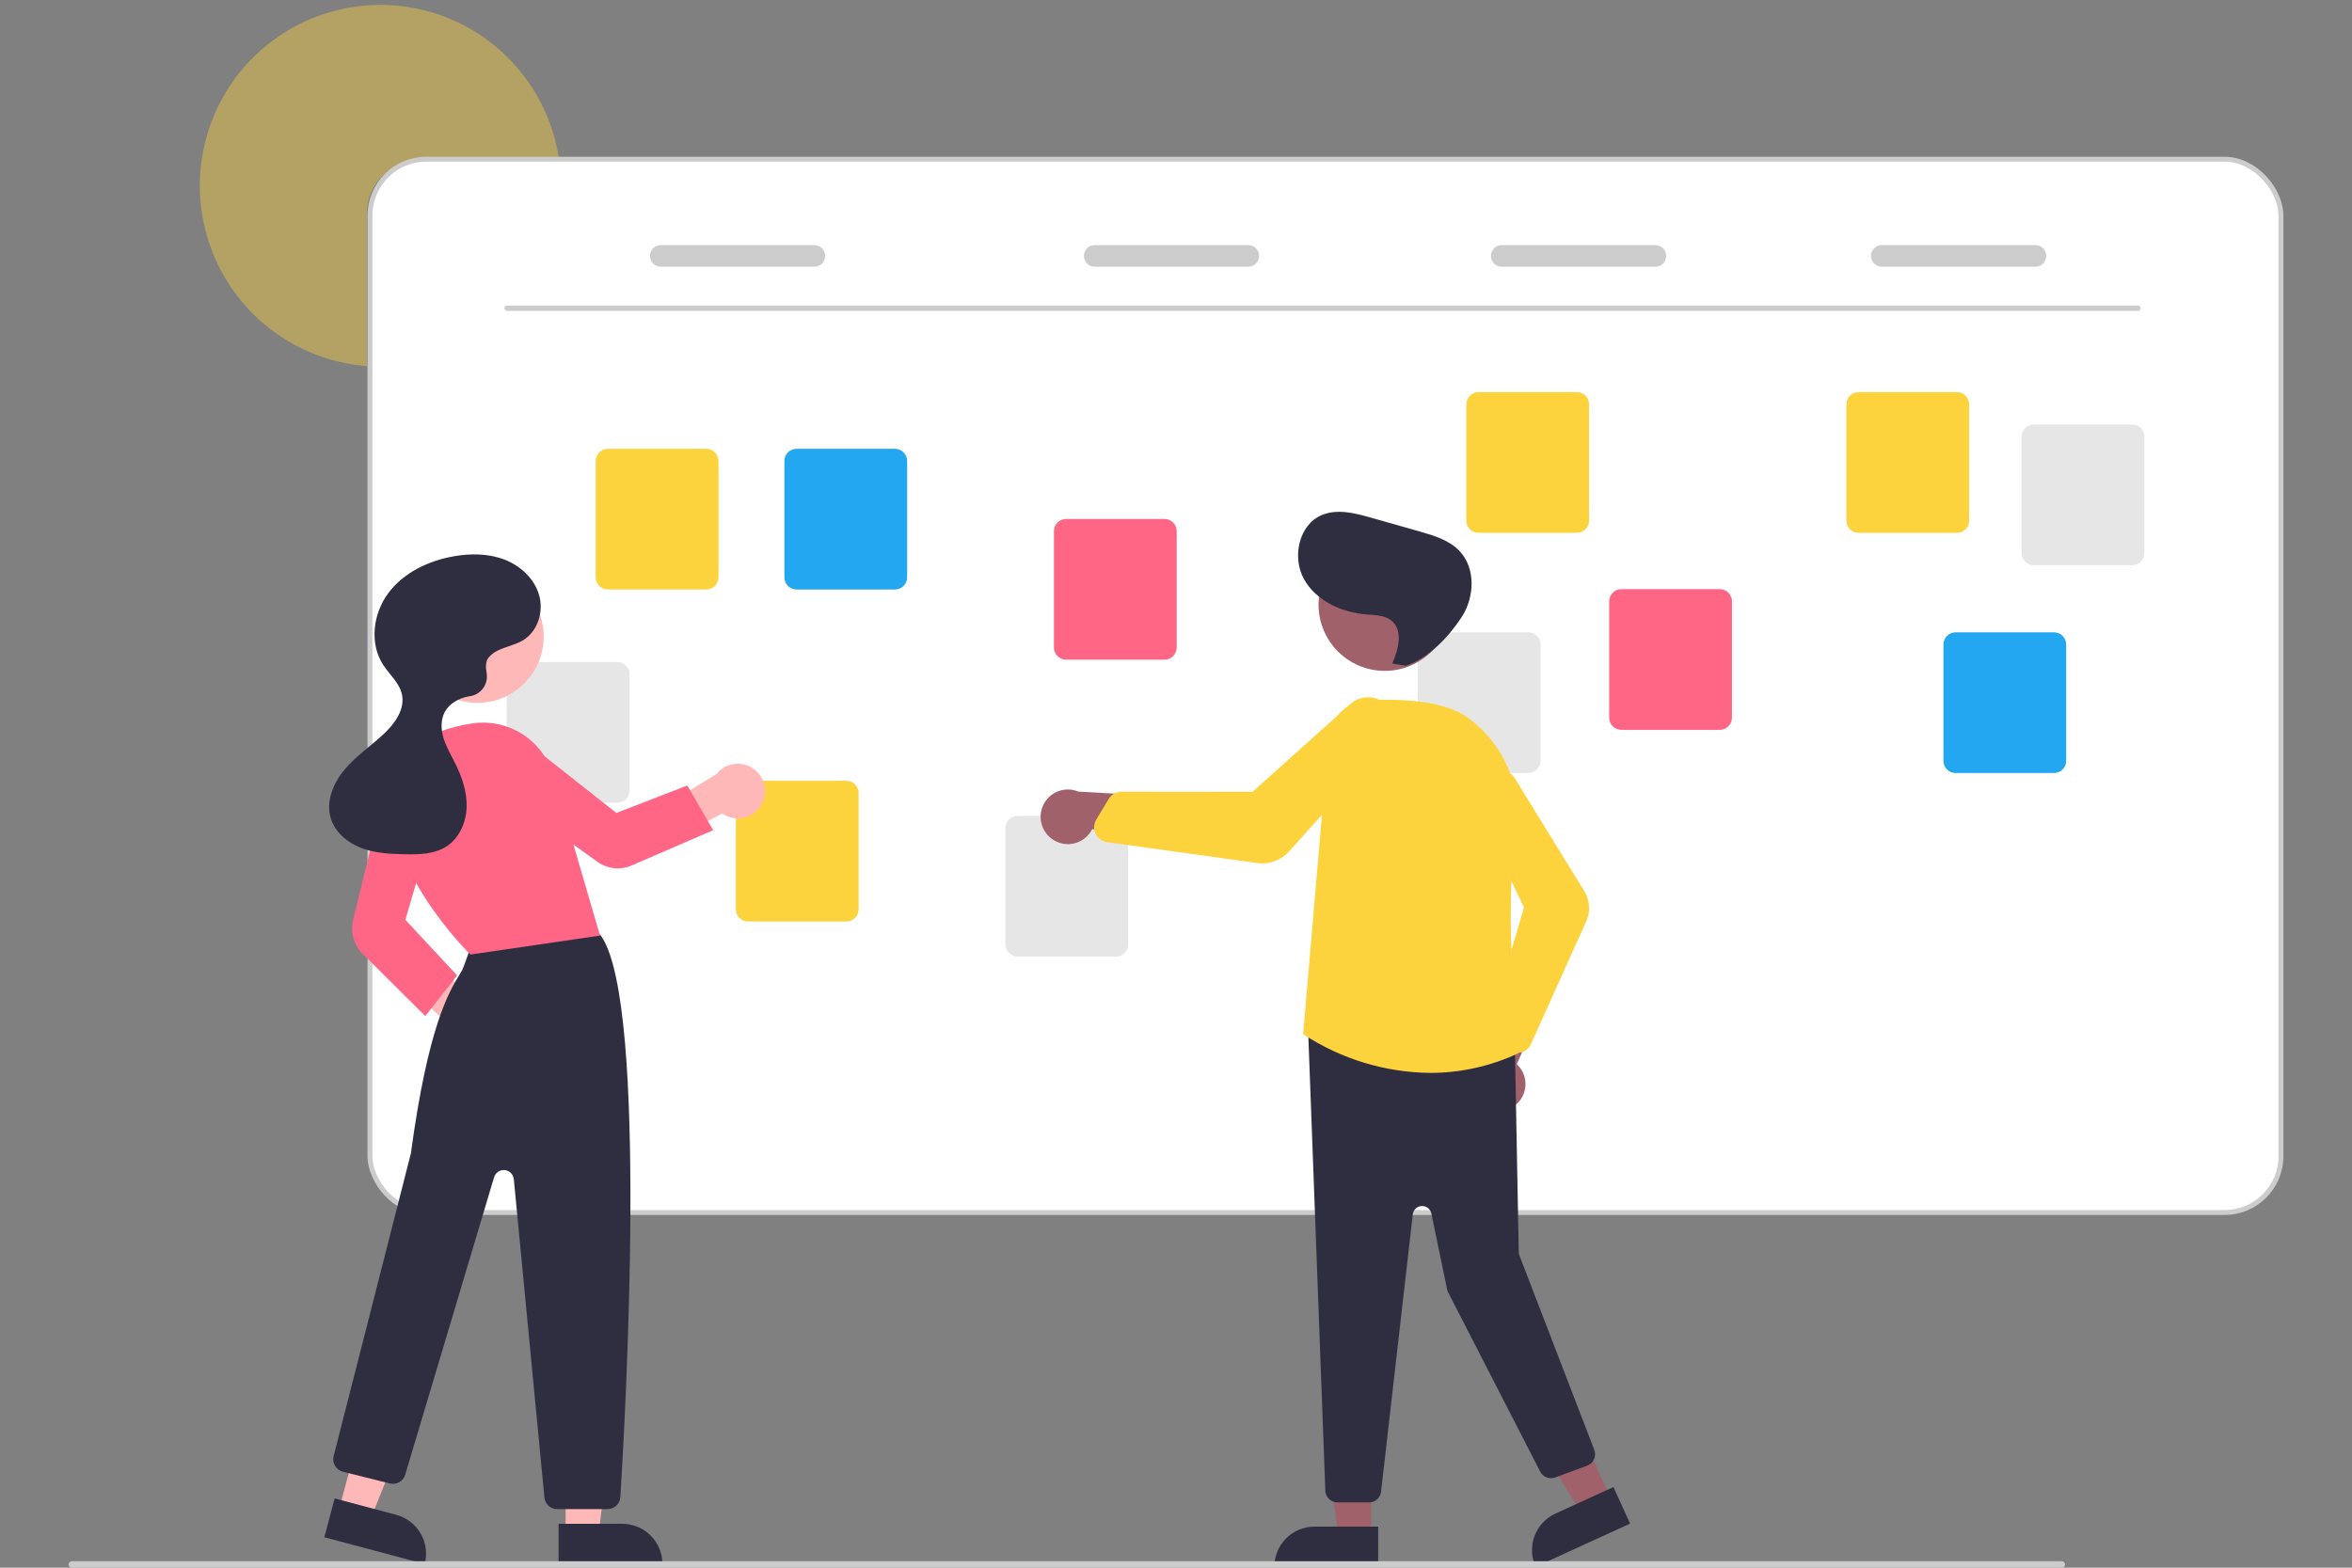 <svg width="480" height="320" viewBox="0 0 480 320" fill="none" xmlns="http://www.w3.org/2000/svg">
<rect x="0" y="0" width="480" height="320" fill="#808080" stroke="none"/>
<g clip-path="url(#clip0_796_855)">
<path d="M114.159 32.955H85.334C82.563 32.957 79.906 34.061 77.946 36.023C75.987 37.986 74.885 40.647 74.882 43.422V74.721C74.514 74.699 74.145 74.666 73.782 74.622C66.953 73.903 60.461 71.287 55.037 67.069C49.613 62.852 45.474 57.201 43.085 50.754C40.696 44.306 40.153 37.318 41.517 30.578C42.882 23.838 46.099 17.614 50.806 12.607C55.514 7.6 61.524 4.01 68.16 2.242C74.795 0.473 81.792 0.596 88.362 2.597C94.931 4.598 100.812 8.397 105.341 13.566C109.87 18.735 112.867 25.069 113.994 31.853C114.055 32.216 114.11 32.585 114.159 32.955Z" fill="#FDD33D" fill-opacity="0.41"/>
<rect x="75.5" y="32.5" width="390" height="215" rx="11.5" fill="white" stroke="#CCCCCC"/>
<path d="M436.295 63.46H103.487C103.341 63.46 103.202 63.402 103.098 63.299C102.995 63.195 102.937 63.055 102.937 62.909C102.937 62.763 102.995 62.623 103.098 62.519C103.202 62.416 103.341 62.358 103.487 62.358H436.295C436.441 62.358 436.581 62.416 436.684 62.519C436.787 62.623 436.845 62.763 436.845 62.909C436.845 63.055 436.787 63.195 436.684 63.299C436.581 63.402 436.441 63.46 436.295 63.46Z" fill="#CCCCCC"/>
<path d="M144.148 120.327H124.048C123.391 120.326 122.762 120.065 122.298 119.6C121.834 119.135 121.573 118.505 121.572 117.848V94.091C121.573 93.434 121.834 92.804 122.298 92.339C122.762 91.874 123.391 91.613 124.048 91.612H144.148C144.804 91.613 145.434 91.874 145.898 92.339C146.362 92.804 146.623 93.434 146.623 94.091V117.848C146.623 118.505 146.362 119.135 145.898 119.6C145.434 120.065 144.804 120.326 144.148 120.327Z" fill="#FDD33D"/>
<path d="M172.753 188.093H152.652C151.996 188.092 151.367 187.83 150.903 187.366C150.439 186.901 150.178 186.271 150.177 185.613V161.857C150.178 161.2 150.439 160.569 150.903 160.105C151.367 159.64 151.996 159.378 152.652 159.378H172.753C173.409 159.378 174.038 159.64 174.502 160.105C174.967 160.569 175.228 161.2 175.228 161.857V185.613C175.228 186.271 174.967 186.901 174.502 187.366C174.038 187.83 173.409 188.092 172.753 188.093Z" fill="#FDD33D"/>
<path d="M237.664 134.651H217.564C216.908 134.651 216.278 134.389 215.814 133.924C215.35 133.46 215.089 132.829 215.088 132.172V108.416C215.089 107.758 215.35 107.128 215.814 106.663C216.278 106.199 216.908 105.937 217.564 105.936H237.664C238.321 105.937 238.95 106.199 239.414 106.663C239.878 107.128 240.139 107.758 240.14 108.416V132.172C240.139 132.829 239.878 133.46 239.414 133.924C238.95 134.389 238.321 134.651 237.664 134.651Z" fill="#FF6584"/>
<path d="M321.829 108.757H301.728C301.072 108.756 300.443 108.495 299.979 108.03C299.515 107.565 299.254 106.935 299.253 106.278V82.522C299.254 81.864 299.515 81.234 299.979 80.769C300.443 80.304 301.072 80.043 301.728 80.042H321.829C322.485 80.043 323.114 80.304 323.578 80.769C324.042 81.234 324.304 81.864 324.304 82.522V106.278C324.304 106.935 324.042 107.565 323.578 108.03C323.114 108.495 322.485 108.756 321.829 108.757Z" fill="#FDD33D"/>
<path d="M399.392 108.757H379.292C378.635 108.756 378.006 108.495 377.542 108.03C377.078 107.565 376.817 106.935 376.816 106.278V82.522C376.817 81.864 377.078 81.234 377.542 80.769C378.006 80.304 378.635 80.043 379.292 80.042H399.392C400.048 80.043 400.678 80.304 401.142 80.769C401.606 81.234 401.867 81.864 401.868 82.522V106.278C401.867 106.935 401.606 107.565 401.142 108.03C400.678 108.495 400.048 108.756 399.392 108.757Z" fill="#FDD33D"/>
<path d="M435.148 115.368H415.048C414.392 115.368 413.762 115.106 413.298 114.641C412.834 114.177 412.573 113.546 412.573 112.889V89.133C412.573 88.475 412.834 87.845 413.298 87.38C413.762 86.916 414.392 86.654 415.048 86.653H435.148C435.805 86.654 436.434 86.916 436.898 87.38C437.362 87.845 437.623 88.475 437.624 89.133V112.889C437.623 113.546 437.362 114.177 436.898 114.641C436.434 115.106 435.805 115.368 435.148 115.368Z" fill="#E6E6E6"/>
<path d="M419.196 157.791H399.095C398.439 157.79 397.81 157.529 397.346 157.064C396.882 156.599 396.62 155.969 396.62 155.312V131.555C396.62 130.898 396.882 130.268 397.346 129.803C397.81 129.338 398.439 129.077 399.095 129.076H419.196C419.852 129.077 420.481 129.338 420.945 129.803C421.409 130.268 421.67 130.898 421.671 131.555V155.312C421.67 155.969 421.409 156.599 420.945 157.064C420.481 157.529 419.852 157.79 419.196 157.791Z" fill="#22A7F0"/>
<path d="M350.984 148.976H330.883C330.227 148.975 329.598 148.714 329.134 148.249C328.67 147.784 328.409 147.154 328.408 146.497V122.74C328.409 122.083 328.67 121.453 329.134 120.988C329.598 120.523 330.227 120.262 330.883 120.261H350.984C351.64 120.262 352.269 120.523 352.733 120.988C353.197 121.453 353.459 122.083 353.459 122.74V146.497C353.459 147.154 353.197 147.784 352.733 148.249C352.269 148.714 351.64 148.975 350.984 148.976Z" fill="#FF6584"/>
<path d="M311.927 157.791H291.827C291.17 157.79 290.541 157.529 290.077 157.064C289.613 156.599 289.352 155.969 289.351 155.312V131.555C289.352 130.898 289.613 130.268 290.077 129.803C290.541 129.338 291.17 129.077 291.827 129.076H311.927C312.583 129.077 313.213 129.338 313.677 129.803C314.141 130.268 314.402 130.898 314.403 131.555V155.312C314.402 155.969 314.141 156.599 313.677 157.064C313.213 157.529 312.583 157.79 311.927 157.791Z" fill="#E6E6E6"/>
<path d="M227.763 195.255H207.662C207.006 195.254 206.377 194.993 205.912 194.528C205.448 194.063 205.187 193.433 205.187 192.776V169.019C205.187 168.362 205.448 167.732 205.912 167.267C206.377 166.802 207.006 166.541 207.662 166.54H227.763C228.419 166.541 229.048 166.802 229.512 167.267C229.976 167.732 230.237 168.362 230.238 169.019V192.776C230.237 193.433 229.976 194.063 229.512 194.528C229.048 194.993 228.419 195.254 227.763 195.255Z" fill="#E6E6E6"/>
<path d="M125.995 163.851H105.894C105.238 163.85 104.609 163.589 104.145 163.124C103.681 162.659 103.42 162.029 103.419 161.372V137.616C103.42 136.958 103.681 136.328 104.145 135.863C104.609 135.398 105.238 135.137 105.894 135.136H125.995C126.651 135.137 127.28 135.398 127.744 135.863C128.209 136.328 128.47 136.958 128.47 137.616V161.372C128.47 162.029 128.209 162.659 127.744 163.124C127.28 163.589 126.651 163.85 125.995 163.851Z" fill="#E6E6E6"/>
<path d="M182.655 120.327H162.554C161.898 120.326 161.269 120.065 160.805 119.6C160.341 119.135 160.079 118.505 160.079 117.848V94.091C160.079 93.434 160.341 92.804 160.805 92.339C161.269 91.874 161.898 91.613 162.554 91.612H182.655C183.311 91.613 183.94 91.874 184.404 92.339C184.868 92.804 185.129 93.434 185.13 94.091V117.848C185.129 118.505 184.868 119.135 184.404 119.6C183.94 120.065 183.311 120.326 182.655 120.327Z" fill="#22A7F0"/>
<path d="M166.198 54.441H134.843C134.259 54.441 133.7 54.209 133.287 53.796C132.874 53.383 132.642 52.822 132.642 52.237C132.642 51.653 132.874 51.093 133.287 50.679C133.7 50.266 134.259 50.034 134.843 50.034H166.198C166.782 50.034 167.342 50.266 167.754 50.679C168.167 51.093 168.399 51.653 168.399 52.237C168.399 52.822 168.167 53.383 167.754 53.796C167.342 54.209 166.782 54.441 166.198 54.441Z" fill="#CCCCCC"/>
<path d="M254.764 54.441H223.408C222.825 54.441 222.265 54.209 221.852 53.796C221.44 53.383 221.208 52.822 221.208 52.237C221.208 51.653 221.44 51.093 221.852 50.679C222.265 50.266 222.825 50.034 223.408 50.034H254.764C255.347 50.034 255.907 50.266 256.319 50.679C256.732 51.093 256.964 51.653 256.964 52.237C256.964 52.822 256.732 53.383 256.319 53.796C255.907 54.209 255.347 54.441 254.764 54.441Z" fill="#CCCCCC"/>
<path d="M337.828 54.441H306.472C305.889 54.441 305.329 54.209 304.917 53.796C304.504 53.383 304.272 52.822 304.272 52.237C304.272 51.653 304.504 51.093 304.917 50.679C305.329 50.266 305.889 50.034 306.472 50.034H337.828C338.411 50.034 338.971 50.266 339.384 50.679C339.796 51.093 340.028 51.653 340.028 52.237C340.028 52.822 339.796 53.383 339.384 53.796C338.971 54.209 338.411 54.441 337.828 54.441Z" fill="#CCCCCC"/>
<path d="M415.391 54.441H384.036C383.452 54.441 382.893 54.209 382.48 53.796C382.067 53.383 381.835 52.822 381.835 52.237C381.835 51.653 382.067 51.093 382.48 50.679C382.893 50.266 383.452 50.034 384.036 50.034H415.391C415.975 50.034 416.534 50.266 416.947 50.679C417.36 51.093 417.592 51.653 417.592 52.237C417.592 52.822 417.36 53.383 416.947 53.796C416.534 54.209 415.975 54.441 415.391 54.441Z" fill="#CCCCCC"/>
<path d="M95.969 215.807C95.164 215.728 94.387 215.473 93.691 215.061C92.995 214.648 92.398 214.088 91.941 213.419C91.485 212.75 91.181 211.99 91.05 211.191C90.919 210.391 90.965 209.573 91.183 208.793L77.083 195.647L84.538 193.753L98.404 205.016C99.687 205.472 100.759 206.382 101.417 207.576C102.075 208.77 102.272 210.165 101.972 211.495C101.672 212.825 100.895 213.998 99.789 214.793C98.682 215.588 97.323 215.949 95.969 215.807Z" fill="#FFB8B8"/>
<path d="M115.44 312.972H122.184L125.392 286.919H115.439L115.44 312.972Z" fill="#FFB8B8"/>
<path d="M135.19 319.243L113.995 319.244L113.994 311.042L127.001 311.042C129.173 311.041 131.256 311.905 132.792 313.444C134.327 314.982 135.19 317.068 135.19 319.243L135.19 319.243Z" fill="#2F2E41"/>
<path d="M69.199 308.095L75.717 309.833L85.509 285.483L75.891 282.919L69.199 308.095Z" fill="#FFB8B8"/>
<path d="M86.675 319.245L66.192 313.785L68.299 305.859L80.868 309.21C82.966 309.769 84.757 311.141 85.846 313.023C86.935 314.905 87.233 317.143 86.675 319.245Z" fill="#2F2E41"/>
<path d="M123.998 308.039H113.707C113.057 308.041 112.429 307.8 111.948 307.362C111.467 306.925 111.167 306.322 111.107 305.674L104.86 240.701C104.814 240.224 104.604 239.778 104.267 239.439C103.929 239.101 103.484 238.89 103.008 238.843C102.532 238.797 102.055 238.917 101.658 239.184C101.261 239.451 100.97 239.848 100.833 240.307L82.694 301.02C82.502 301.665 82.069 302.212 81.485 302.545C80.901 302.878 80.211 302.972 79.558 302.808L69.985 300.411C69.651 300.327 69.337 300.178 69.06 299.973C68.784 299.767 68.551 299.508 68.375 299.212C68.198 298.916 68.082 298.587 68.033 298.246C67.984 297.905 68.003 297.557 68.089 297.223C68.245 296.611 83.717 236.053 83.853 235.43C87.358 209.554 91.552 202.62 93.805 198.895C93.992 198.587 94.163 198.303 94.318 198.035C94.511 197.7 95.7 194.374 96.454 192.215C96.552 191.863 96.722 191.536 96.952 191.254C97.183 190.972 97.469 190.74 97.793 190.574C107.261 185.725 118.338 189.082 121.508 190.226C122.033 190.411 122.484 190.762 122.794 191.226C132.302 205.59 127.636 289.013 126.604 305.591C126.561 306.254 126.268 306.876 125.784 307.331C125.3 307.786 124.661 308.039 123.998 308.039Z" fill="#2F2E41"/>
<path d="M97.441 143.465C104.903 143.465 110.952 137.407 110.952 129.934C110.952 122.46 104.903 116.402 97.441 116.402C89.979 116.402 83.93 122.46 83.93 129.934C83.93 137.407 89.979 143.465 97.441 143.465Z" fill="#FFB8B8"/>
<path d="M96.009 194.842L95.912 194.748C95.73 194.571 77.728 176.908 80.058 160.576C81.054 153.59 86.698 149.127 96.378 147.667C99.934 147.138 103.562 147.912 106.594 149.848C109.626 151.783 111.858 154.75 112.881 158.202L122.452 190.974L96.009 194.842Z" fill="#FF6584"/>
<path d="M86.796 207.405L73.968 194.639C73.091 193.761 72.454 192.672 72.119 191.476C71.784 190.281 71.762 189.019 72.054 187.812L78.264 162.513C78.45 161.755 78.789 161.044 79.261 160.422C79.733 159.801 80.327 159.283 81.007 158.901C81.686 158.518 82.437 158.28 83.212 158.2C83.987 158.12 84.771 158.201 85.514 158.436C86.93 158.893 88.114 159.885 88.813 161.201C89.512 162.516 89.672 164.053 89.26 165.485L82.722 187.741L93.294 199.111L86.796 207.405Z" fill="#FF6584"/>
<path d="M155.597 163.837C155.258 164.573 154.762 165.224 154.144 165.747C153.526 166.269 152.801 166.65 152.02 166.862C151.24 167.073 150.422 167.111 149.626 166.972C148.829 166.833 148.072 166.52 147.409 166.057L130.285 174.946L131.042 167.395L146.223 157.986C147.074 156.921 148.286 156.207 149.628 155.978C150.97 155.748 152.35 156.02 153.505 156.742C154.661 157.463 155.512 158.584 155.897 159.891C156.283 161.199 156.176 162.603 155.597 163.837H155.597Z" fill="#FFB8B8"/>
<path d="M145.539 169.458L128.846 176.683C127.735 177.16 126.52 177.343 125.318 177.214C124.116 177.085 122.967 176.648 121.982 175.946L100.755 160.713C100.121 160.258 99.588 159.678 99.187 159.008C98.786 158.339 98.527 157.594 98.425 156.82C98.323 156.046 98.381 155.26 98.595 154.509C98.809 153.758 99.175 153.06 99.669 152.456C100.619 151.309 101.978 150.577 103.458 150.416C104.937 150.255 106.421 150.677 107.595 151.592L125.797 165.94L140.265 160.334L145.539 169.458Z" fill="#FF6584"/>
<path d="M99.681 134.27C101.347 132.178 104.461 132.066 106.751 130.686C109.75 128.879 110.99 124.84 110.023 121.471C109.057 118.102 106.207 115.476 102.939 114.22C99.671 112.964 96.036 112.949 92.588 113.556C87.456 114.46 82.403 116.859 79.272 121.032C76.142 125.204 75.346 131.315 78.183 135.694C79.486 137.706 81.499 139.367 82.02 141.708C82.703 144.782 80.55 147.747 78.244 149.887C75.616 152.326 72.601 154.369 70.299 157.117C67.997 159.866 66.462 163.622 67.513 167.052C68.393 169.926 70.954 172.043 73.762 173.104C76.571 174.164 79.63 174.317 82.631 174.376C85.545 174.433 88.64 174.362 91.094 172.789C93.722 171.104 95.125 167.908 95.229 164.785C95.333 161.662 94.291 158.602 92.894 155.808C92.062 154.142 91.094 152.528 90.541 150.75C89.987 148.972 89.892 146.954 90.778 145.316C91.709 143.595 93.592 142.556 95.511 142.179C95.61 142.159 95.716 142.142 95.826 142.126C96.372 142.055 96.897 141.874 97.371 141.594C97.845 141.314 98.258 140.94 98.583 140.496C98.909 140.052 99.141 139.546 99.266 139.009C99.391 138.472 99.406 137.916 99.31 137.373C99.091 136.153 99.11 134.985 99.681 134.27Z" fill="#2F2E41"/>
<path d="M279.822 313.549H273.078L269.87 287.496L279.823 287.496L279.822 313.549Z" fill="#A0616A"/>
<path d="M268.26 311.619H281.267V319.82H260.071C260.071 318.743 260.283 317.677 260.695 316.682C261.106 315.687 261.709 314.783 262.47 314.021C263.23 313.259 264.133 312.655 265.127 312.243C266.12 311.831 267.185 311.619 268.26 311.619Z" fill="#2F2E41"/>
<path d="M328.756 305.898L322.622 308.704L308.894 286.342L317.948 282.2L328.756 305.898Z" fill="#A0616A"/>
<path d="M317.439 308.953L329.27 303.541L332.672 311.001L313.392 319.821C312.945 318.841 312.696 317.783 312.657 316.707C312.619 315.63 312.792 314.557 313.168 313.548C313.544 312.538 314.114 311.613 314.847 310.825C315.58 310.037 316.461 309.4 317.439 308.953Z" fill="#2F2E41"/>
<path d="M309.116 225.705C309.762 225.218 310.294 224.595 310.673 223.88C311.053 223.165 311.272 222.375 311.314 221.566C311.356 220.757 311.22 219.949 310.916 219.198C310.613 218.448 310.149 217.773 309.556 217.221L317.484 199.206L307.413 200.915L301.428 217.761C300.569 218.819 300.127 220.156 300.186 221.518C300.245 222.88 300.801 224.174 301.749 225.153C302.697 226.132 303.97 226.729 305.328 226.831C306.685 226.933 308.033 226.532 309.116 225.705Z" fill="#A0616A"/>
<path d="M279.392 306.679H272.949C272.324 306.677 271.723 306.439 271.266 306.013C270.808 305.587 270.528 305.004 270.48 304.38L266.967 210.412C266.941 210.052 266.993 209.69 267.121 209.353C267.249 209.015 267.449 208.71 267.707 208.458C267.965 208.206 268.275 208.013 268.615 207.893C268.955 207.774 269.317 207.73 269.676 207.765L306.937 211.728C307.541 211.787 308.102 212.066 308.514 212.513C308.926 212.959 309.16 213.541 309.171 214.149L309.952 255.599C309.956 255.824 310 256.046 310.081 256.256L325.365 295.953C325.484 296.26 325.54 296.587 325.53 296.915C325.521 297.244 325.446 297.568 325.311 297.867C325.176 298.166 324.982 298.436 324.742 298.66C324.502 298.884 324.219 299.058 323.911 299.171L317.383 301.58C316.816 301.789 316.192 301.784 315.629 301.564C315.066 301.344 314.602 300.926 314.326 300.388L295.549 263.823C295.447 263.624 295.372 263.412 295.327 263.193L292.12 247.715C292.027 247.266 291.777 246.865 291.416 246.584C291.054 246.303 290.605 246.16 290.147 246.181C289.69 246.201 289.255 246.385 288.921 246.697C288.586 247.01 288.374 247.432 288.322 247.887L281.851 304.482C281.782 305.087 281.494 305.645 281.04 306.05C280.586 306.455 280 306.679 279.392 306.679Z" fill="#2F2E41"/>
<path d="M282.6 136.938C290.062 136.938 296.111 130.88 296.111 123.407C296.111 115.933 290.062 109.875 282.6 109.875C275.138 109.875 269.089 115.933 269.089 123.407C269.089 130.88 275.138 136.938 282.6 136.938Z" fill="#A0616A"/>
<path d="M291.866 219.004C282.703 218.903 273.759 216.19 266.081 211.182L265.95 211.091L265.963 210.931L271.131 150.65C271.31 148.604 272.221 146.693 273.697 145.269C275.174 143.845 277.115 143.004 279.162 142.903C285.86 142.594 294.857 142.983 299.673 146.575C306.951 152.005 310.459 160.18 309.297 169.005C306.888 187.307 309.617 211.995 309.936 214.75L309.959 214.948L309.778 215.032C304.167 217.646 298.054 219.002 291.866 219.004Z" fill="#FDD33D"/>
<path d="M309.874 214.852C309.493 214.851 309.117 214.771 308.768 214.618C308.42 214.464 308.107 214.239 307.849 213.958L304.894 210.729C304.575 210.378 304.351 209.951 304.244 209.488C304.137 209.025 304.151 208.543 304.284 208.087L311.023 185.243L300.769 163.677C300.29 162.668 300.173 161.524 300.437 160.438C300.67 159.485 301.185 158.625 301.916 157.971C302.647 157.317 303.558 156.901 304.53 156.777C305.502 156.652 306.489 156.826 307.36 157.275C308.231 157.723 308.946 158.426 309.411 159.29L323.325 181.902C323.891 182.819 324.222 183.861 324.291 184.937C324.36 186.013 324.165 187.089 323.721 188.071L312.384 213.23C312.197 213.646 311.91 214.009 311.548 214.286C311.187 214.563 310.762 214.745 310.312 214.817C310.167 214.84 310.021 214.852 309.874 214.852Z" fill="#FDD33D"/>
<path d="M214.64 171.215C215.289 171.698 216.036 172.033 216.828 172.196C217.62 172.359 218.439 172.346 219.225 172.158C220.012 171.97 220.748 171.612 221.381 171.108C222.014 170.605 222.53 169.968 222.891 169.243L242.385 171.776L237.905 162.581L220.08 161.586C218.824 161.059 217.419 161.012 216.131 161.453C214.843 161.895 213.761 162.794 213.09 163.981C212.42 165.167 212.207 166.559 212.493 167.893C212.779 169.226 213.543 170.408 214.64 171.215V171.215Z" fill="#A0616A"/>
<path d="M257.609 176.236C257.27 176.236 256.931 176.213 256.594 176.166L225.926 171.906C225.425 171.837 224.949 171.644 224.541 171.345C224.132 171.045 223.805 170.649 223.588 170.192C223.518 170.044 223.459 169.891 223.413 169.735H223.413C223.294 169.328 223.261 168.901 223.315 168.481C223.37 168.061 223.511 167.656 223.729 167.293L226.267 163.079C226.54 162.629 226.924 162.256 227.382 161.997C227.84 161.738 228.357 161.601 228.883 161.599H228.887L255.62 161.63L275.585 143.715C276.514 142.883 277.7 142.397 278.944 142.338C280.037 142.287 281.119 142.569 282.049 143.147C282.978 143.725 283.71 144.571 284.15 145.575C284.589 146.578 284.714 147.691 284.509 148.767C284.304 149.843 283.778 150.832 283 151.602L263.078 173.793C262.389 174.562 261.546 175.177 260.603 175.598C259.661 176.018 258.641 176.236 257.609 176.236Z" fill="#FDD33D"/>
<path d="M284.136 135.445C285.371 132.583 286.415 128.772 284.047 126.748C282.674 125.575 280.695 125.572 278.895 125.426C273.825 125.015 268.606 122.678 266.127 118.229C263.649 113.78 265.033 107.164 269.709 105.156C272.86 103.803 276.473 104.725 279.772 105.662L289.677 108.475C292.62 109.311 295.71 110.232 297.829 112.442C301.208 115.967 300.955 121.925 298.272 126.006C295.588 130.086 291.546 134.342 286.919 135.891L284.136 135.445Z" fill="#2F2E41"/>
<path d="M420.787 320H14.655C14.569 320 14.483 319.983 14.404 319.951C14.324 319.918 14.252 319.869 14.191 319.809C14.13 319.748 14.081 319.675 14.048 319.595C14.015 319.516 13.998 319.43 13.998 319.344C13.998 319.258 14.015 319.172 14.048 319.093C14.081 319.013 14.13 318.94 14.191 318.879C14.252 318.819 14.324 318.77 14.404 318.737C14.483 318.705 14.569 318.688 14.655 318.688H420.787C420.873 318.688 420.958 318.705 421.038 318.737C421.118 318.77 421.19 318.819 421.251 318.879C421.312 318.94 421.361 319.013 421.394 319.093C421.427 319.172 421.444 319.258 421.444 319.344C421.444 319.43 421.427 319.516 421.394 319.595C421.361 319.675 421.312 319.748 421.251 319.809C421.19 319.869 421.118 319.918 421.038 319.951C420.958 319.983 420.873 320 420.787 320Z" fill="#CCCCCC"/>
</g>
<defs>
<clipPath id="clip0_796_855">
<rect width="452" height="319" fill="white" transform="translate(14 1)"/>
</clipPath>
</defs>
</svg>
